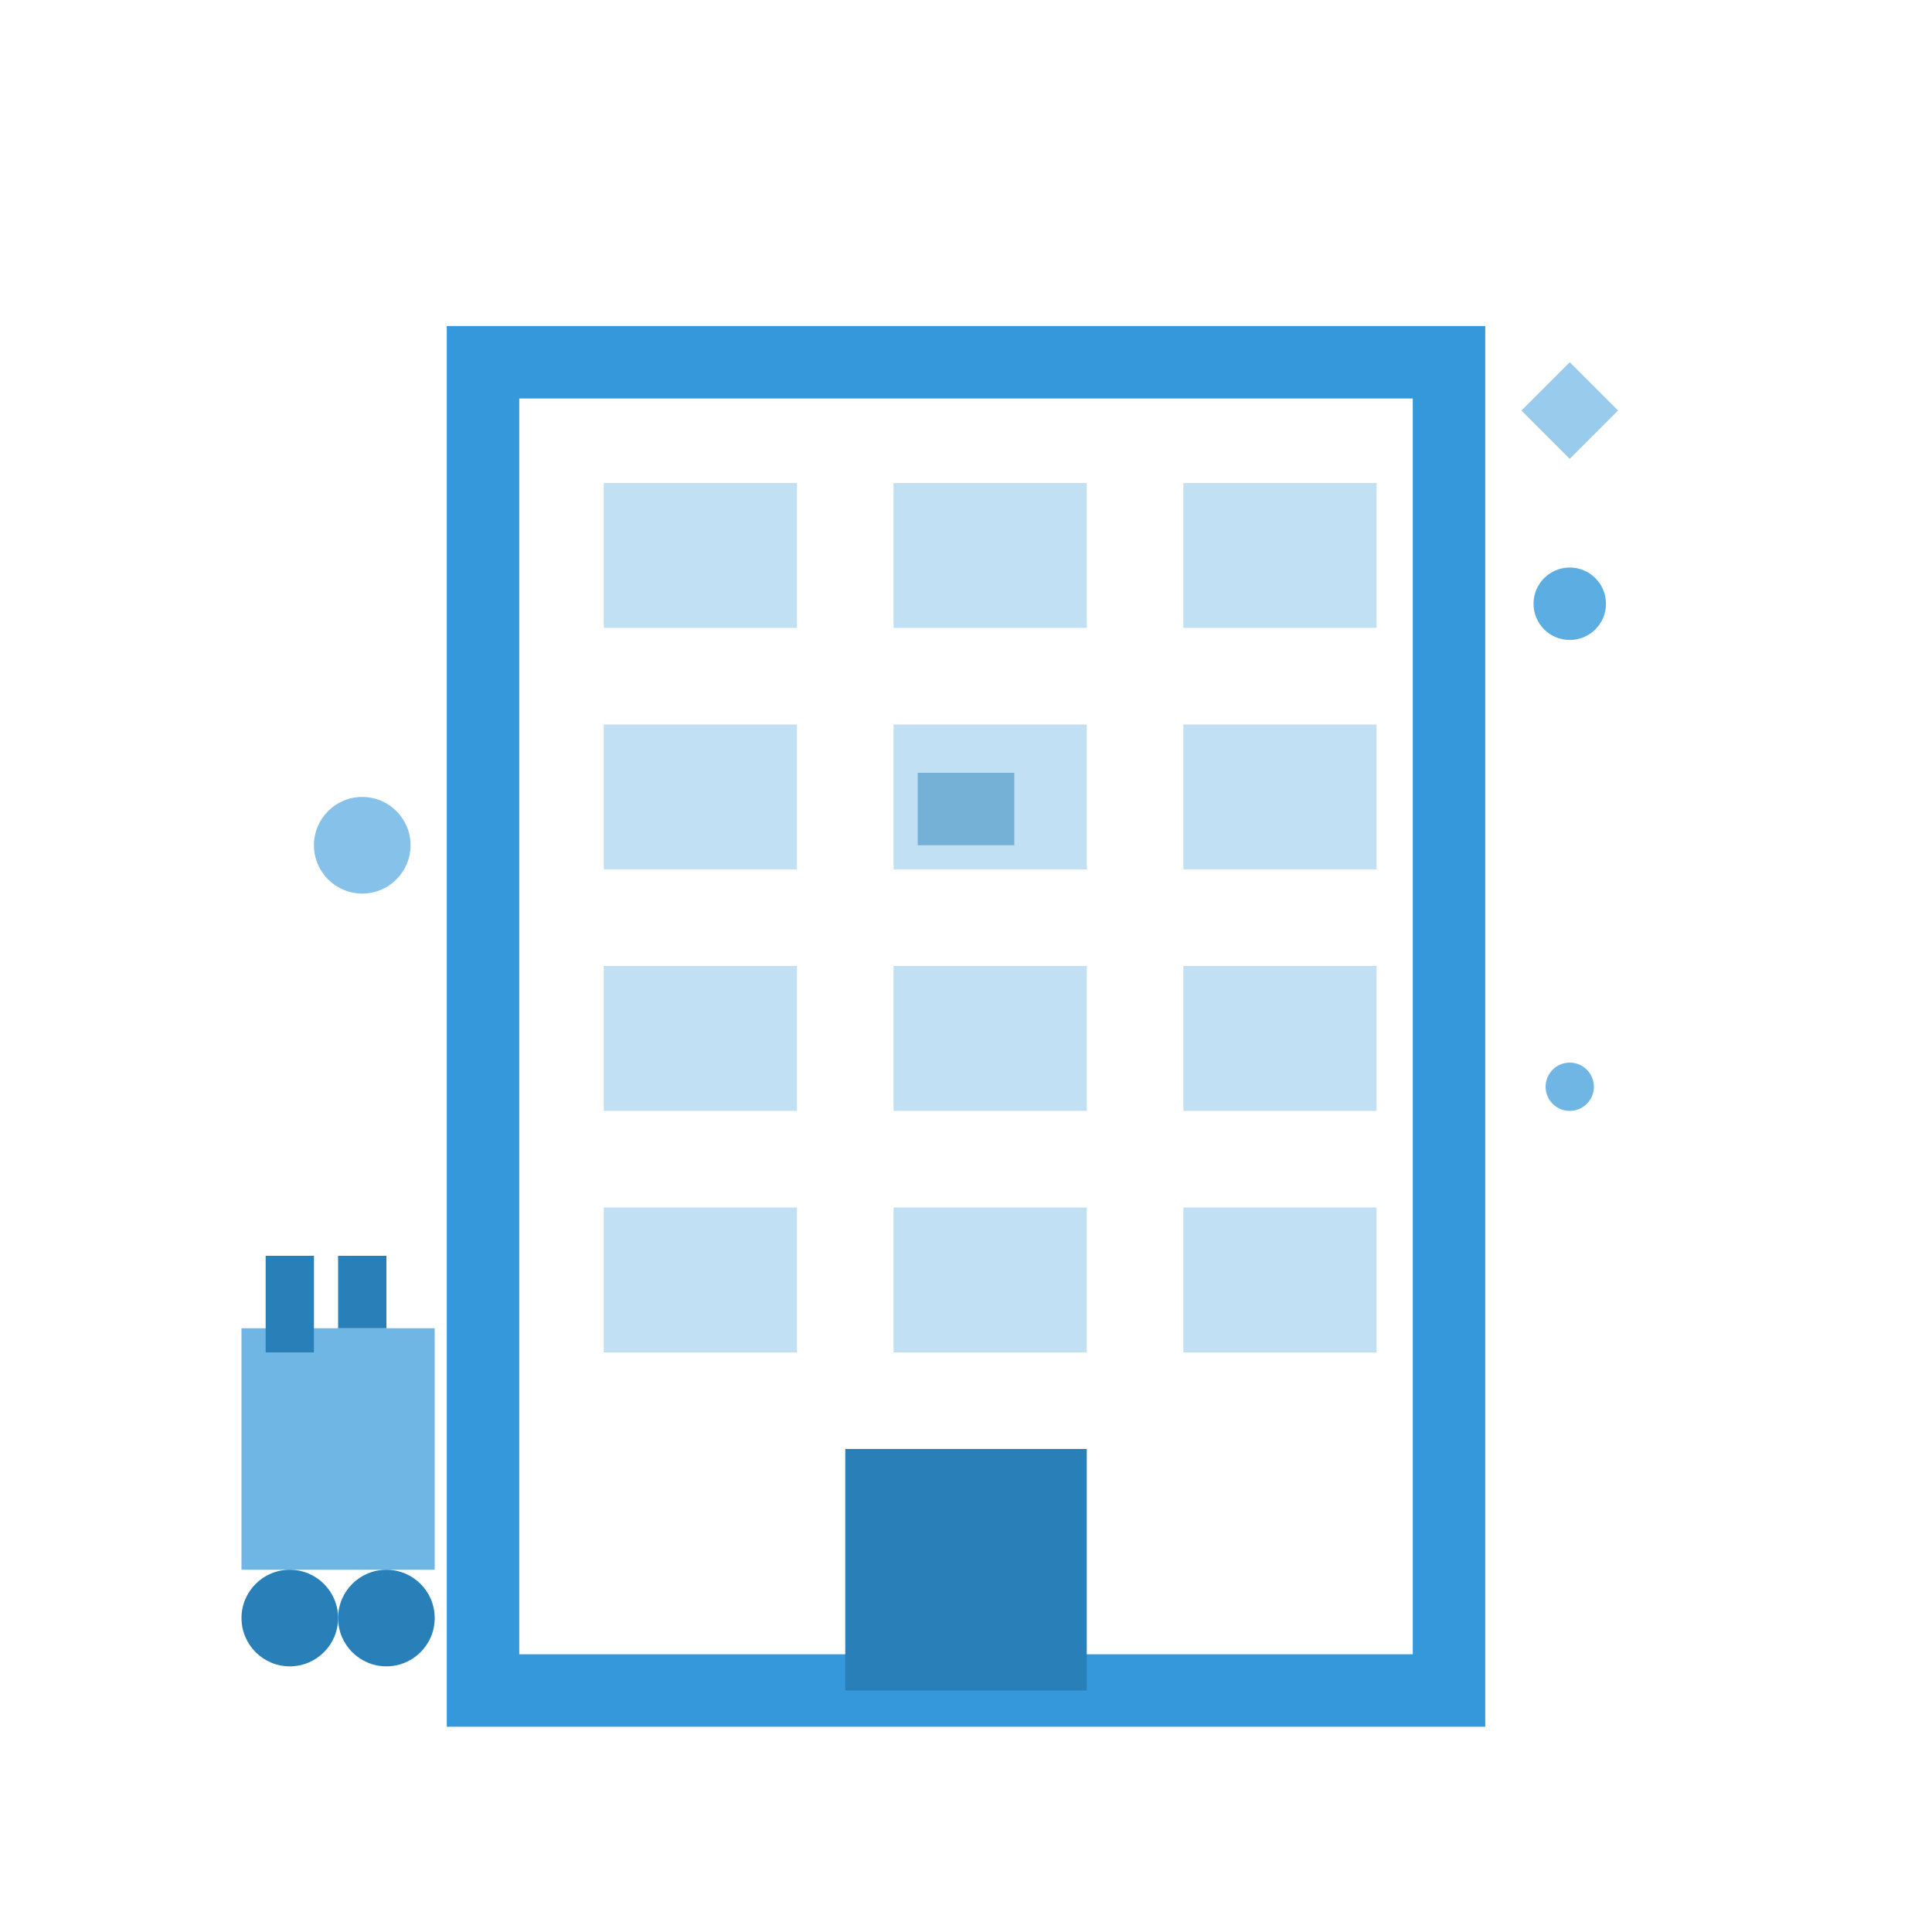 <svg width="80" height="80" viewBox="0 0 80 80" fill="none" xmlns="http://www.w3.org/2000/svg">
  <!-- Building outline -->
  <rect x="20" y="15" width="40" height="55" stroke="#3498db" stroke-width="3" fill="none"/>
  
  <!-- Windows grid -->
  <rect x="25" y="20" width="8" height="6" fill="#3498db" opacity="0.3"/>
  <rect x="37" y="20" width="8" height="6" fill="#3498db" opacity="0.3"/>
  <rect x="49" y="20" width="8" height="6" fill="#3498db" opacity="0.3"/>
  
  <rect x="25" y="30" width="8" height="6" fill="#3498db" opacity="0.3"/>
  <rect x="37" y="30" width="8" height="6" fill="#3498db" opacity="0.3"/>
  <rect x="49" y="30" width="8" height="6" fill="#3498db" opacity="0.3"/>
  
  <rect x="25" y="40" width="8" height="6" fill="#3498db" opacity="0.3"/>
  <rect x="37" y="40" width="8" height="6" fill="#3498db" opacity="0.3"/>
  <rect x="49" y="40" width="8" height="6" fill="#3498db" opacity="0.3"/>
  
  <rect x="25" y="50" width="8" height="6" fill="#3498db" opacity="0.3"/>
  <rect x="37" y="50" width="8" height="6" fill="#3498db" opacity="0.3"/>
  <rect x="49" y="50" width="8" height="6" fill="#3498db" opacity="0.3"/>
  
  <!-- Entrance -->
  <rect x="35" y="60" width="10" height="10" fill="#2980b9"/>
  
  <!-- Office desk (inside window) -->
  <rect x="38" y="32" width="4" height="3" fill="#2980b9" opacity="0.5"/>
  
  <!-- Cleaning cart -->
  <rect x="10" y="55" width="8" height="10" fill="#3498db" opacity="0.7"/>
  <circle cx="12" cy="67" r="2" fill="#2980b9"/>
  <circle cx="16" cy="67" r="2" fill="#2980b9"/>
  
  <!-- Cleaning supplies on cart -->
  <rect x="11" y="52" width="2" height="4" fill="#2980b9"/>
  <rect x="14" y="52" width="2" height="3" fill="#2980b9"/>
  
  <!-- Sparkles -->
  <circle cx="65" cy="25" r="1.5" fill="#3498db" opacity="0.8"/>
  <circle cx="15" cy="35" r="2" fill="#3498db" opacity="0.6"/>
  <circle cx="65" cy="45" r="1" fill="#3498db" opacity="0.7"/>
  
  <!-- Clean effect -->
  <path d="M65 15 L67 17 L65 19 L63 17 Z" fill="#3498db" opacity="0.5"/>
</svg>
